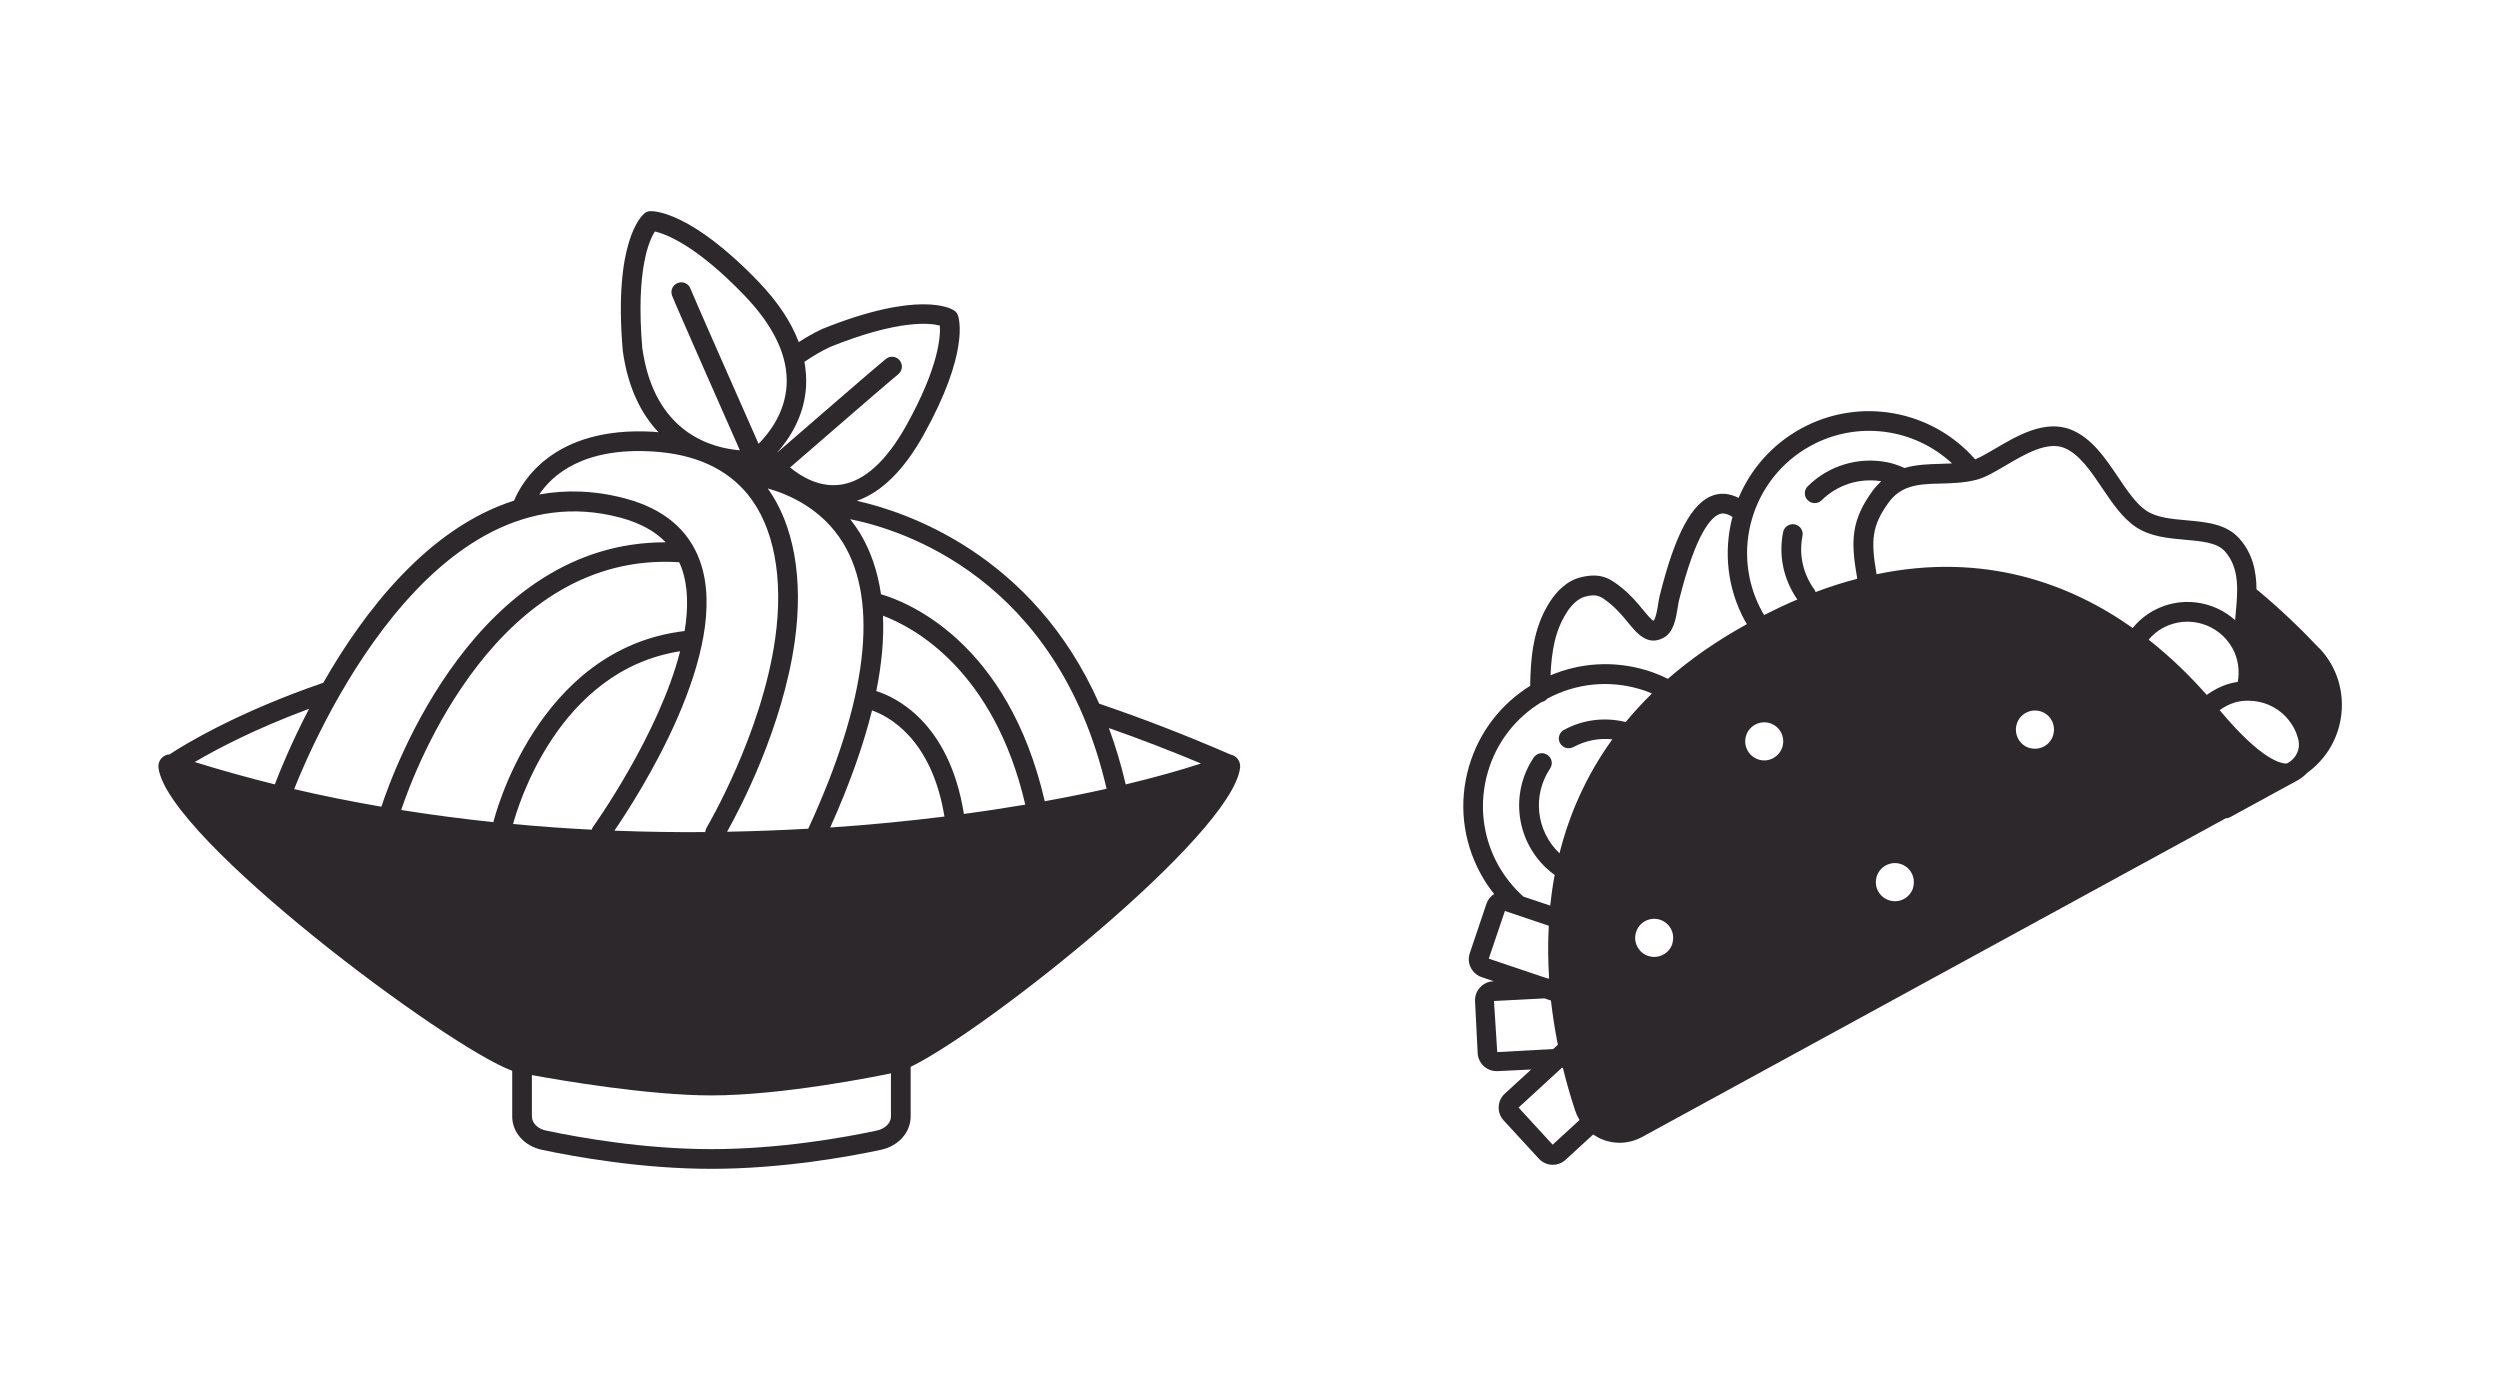 <svg xmlns="http://www.w3.org/2000/svg" id="Capa_1" data-name="Capa 1" viewBox="0 0 228.52 126.13"><defs><style>      .cls-1 {        fill: #2c282b;      }    </style></defs><path class="cls-1" d="M112.47,68.97s-.02-.02-.04-.02c-3.98-1.73-7.99-3.28-11.93-4.62,0,0-.01,0-.02,0-6.04-13.66-17.62-17.54-22.16-18.55,2.25-.78,4.3-2.79,6.1-6.02,4.18-7.5,3.26-10.61,3.14-10.94-.06-.18-.19-.34-.35-.44-.3-.2-3.21-1.87-12.08,1.7-.77,.37-1.46,.77-2.12,1.19-.69-1.83-1.9-3.66-3.65-5.49-6.19-6.45-9.56-6.49-9.92-6.48-.19,0-.38,.08-.53,.2-.29,.24-2.83,2.61-1.99,12.48,0,.02,0,.03,0,.05,.48,3.49,1.74,5.86,3.27,7.48-.14-.01-.28-.03-.42-.04-9.24-.56-12.11,4.66-12.78,6.29-7.89,2.51-13.75,10.18-17.44,16.65-7.82,2.69-12.6,5.59-14.06,6.55-.24,0-.48,.11-.67,.29-.26,.24-.38,.6-.33,.96,.85,6.45,26.41,25.51,32.33,27.67v4.18c0,1.45,1.11,2.7,2.71,3.04,3.05,.65,9.11,1.74,15.5,1.74s12.46-1.09,15.5-1.74c1.59-.34,2.71-1.59,2.71-3.04v-4.54c6.98-3.41,29.29-21.13,30.11-27.31,.05-.36-.08-.72-.33-.96-.15-.15-.35-.24-.55-.28Zm-38.93-35.9c.73-.5,1.49-.95,2.32-1.35,6.33-2.55,9.19-2.19,10.05-1.96,.07,.94-.07,3.75-3.06,9.12-1.83,3.28-3.84,5.1-5.98,5.42-1.92,.28-3.58-.69-4.65-1.57,3.93-3.41,9.48-8.21,9.86-8.5,.4-.3,.48-.86,.18-1.26-.3-.4-.86-.48-1.26-.18-.49,.37-7.87,6.77-9.97,8.59,1.17-1.32,2.49-3.36,2.65-6.04,.04-.75-.01-1.51-.15-2.27Zm-3.38,11.57c2.08,.59,5.03,1.93,6.91,5,3.3,5.41,2.2,14.44-3.19,26.11,0,0,0,0,0,0-2.42,.14-4.9,.23-7.42,.28,1.16-2.06,5.08-9.5,6.19-17.43,.8-5.72-.09-10.63-2.48-13.97Zm-11.45-12.83c-.61-7.15,.65-9.88,1.15-10.65,.94,.21,3.72,1.19,8.21,5.87,2.7,2.82,3.99,5.58,3.83,8.21-.15,2.44-1.51,4.27-2.56,5.33-2.45-5.53-6.03-13.67-6.22-14.17-.17-.47-.68-.71-1.15-.54-.47,.17-.71,.68-.54,1.15,.22,.62,5.05,11.54,6.2,14.15-2.52-.2-7.83-1.54-8.92-9.35Zm.95,9.46c3.83,.23,6.75,1.55,8.68,3.91,2.4,2.94,3.3,7.62,2.52,13.18-1.23,8.77-6.23,17.23-6.28,17.31-.07,.12-.11,.26-.12,.39-2.72,.02-5.5-.02-8.3-.13,2.23-3.26,10.73-16.47,7.83-24.62-1.02-2.87-3.31-4.8-6.82-5.74-2.8-.75-5.43-.81-7.88-.37,1.17-1.75,3.98-4.32,10.36-3.93Zm-41.85,28.38c1.95-1.15,5.48-3.02,10.44-4.86-1.65,3.17-2.7,5.78-3.13,6.91-2.45-.61-4.89-1.29-7.31-2.04Zm9.08,2.48c1.82-4.6,12.52-29.45,29.82-24.81,1.78,.48,3.15,1.22,4.14,2.25-17.25-.04-24.79,20.54-25.99,24.17-2.66-.46-5.33-.99-7.98-1.61Zm18.22,2.93s0,.06,0,.09c-2.8-.29-5.62-.66-8.44-1.11,1.38-4.1,8.87-23.66,25.36-22.65,.02,0,.03,0,.05,0,.08,.18,.16,.35,.23,.54,.6,1.69,.61,3.67,.27,5.75-13.57,1.6-17.42,17.23-17.46,17.39Zm1.79,.26c.4-1.49,4.07-14.05,15.27-15.79-1.96,7.67-7.9,15.96-7.98,16.08-.05,.07-.08,.15-.1,.23-2.38-.12-4.78-.29-7.19-.52Zm34.54,26.74c0,.59-.53,1.11-1.28,1.28-2.98,.64-8.9,1.7-15.13,1.7s-12.15-1.07-15.13-1.7c-.75-.16-1.28-.69-1.28-1.28v-3.79c2.7,.5,10.68,1.86,16.41,1.86,6.56,0,15.33-1.79,16.41-2.02v3.94Zm-5.55-26.42c1.74-3.88,3.01-7.45,3.82-10.7,1.36,.47,5.44,2.45,6.62,9.7-3.31,.41-6.8,.76-10.43,1Zm12.22-1.23c-1.35-8.48-6.35-10.72-8.01-11.24,.5-2.5,.71-4.79,.61-6.89,2.75,1.03,10.13,4.91,13.01,17.27-1.8,.3-3.67,.59-5.62,.85Zm7.39-1.16c-3.38-14.69-12.67-18.26-14.97-18.93-.31-2.11-.95-4-1.95-5.63-.27-.44-.56-.84-.87-1.23,4.65,.92,18.96,5.31,23.44,24.64-1.78,.4-3.66,.78-5.65,1.14Zm7.4-1.54c-.43-1.85-.95-3.56-1.54-5.16,2.79,.98,5.61,2.06,8.42,3.24-1.99,.65-4.29,1.29-6.87,1.91Z"></path><path class="cls-1" d="M212,59.26c-1.61-1.71-3.53-3.57-5.74-5.4-.01-1.6-.33-3.26-1.58-4.65-1.19-1.33-3.03-1.49-4.81-1.65-1.34-.12-2.72-.24-3.67-.87-.94-.63-1.74-1.82-2.59-3.08-1.18-1.76-2.41-3.57-4.29-4.33-2.38-.96-4.92,.54-6.96,1.74-.67,.39-1.3,.76-1.81,.97-3.98-4.53-10.57-5.74-15.91-2.82-2.67,1.46-4.62,3.73-5.72,6.34-.77-.39-1.53-.48-2.27-.25-1.97,.63-3.54,3.55-4.94,9.2-.05,.2-.09,.46-.14,.75-.06,.4-.21,1.32-.43,1.53-.18-.05-.62-.59-.94-.98-.49-.59-1.09-1.33-1.93-2.01-1.09-.88-1.94-1.43-3.78-.98-1.32,.32-2.25,1.37-2.79,2.2-1.62,2.48-1.79,5.32-1.83,7.72-2.7,1.68-4.67,4.25-5.58,7.33-.98,3.32-.6,6.82,1.06,9.86,.35,.65,.76,1.26,1.23,1.84-.32,.2-.58,.51-.71,.9l-1.52,4.51c-.15,.44-.12,.91,.09,1.32,.21,.41,.56,.72,1,.87l1.12,.38h-.09c-.95,.05-1.69,.87-1.64,1.82l.24,4.75c.05,.92,.81,1.64,1.73,1.64,.03,0,.06,0,.09,0l3.07-.15-2.41,2.21c-.34,.31-.54,.74-.56,1.2-.02,.46,.14,.9,.45,1.24l3.22,3.5c.31,.34,.74,.54,1.2,.56,.03,0,.05,0,.08,0,.43,0,.85-.16,1.17-.46l2.52-2.31c.26,.18,.55,.34,.85,.46,.5,.2,1.03,.3,1.56,.3,.7,0,1.4-.18,2.04-.52l53.37-29.14c.13,0,.27-.03,.39-.1l6.14-3.35c.35-.19,.65-.43,.92-.71,1.64-1.19,2.74-2.95,3.07-4.99,.37-2.34-.33-4.67-1.95-6.39Zm-68.78-3.3c.51-.78,1.12-1.29,1.7-1.43,1.06-.26,1.36-.07,2.23,.63,.69,.56,1.21,1.19,1.67,1.75,.8,.98,1.8,2.2,3.27,1.37,.92-.52,1.11-1.78,1.27-2.78,.04-.23,.07-.44,.11-.6,1.58-6.35,3.02-7.69,3.75-7.92,.13-.04,.49-.15,1.14,.27-.81,3.09-.51,6.48,1.14,9.5,.04,.08,.09,.15,.14,.23l.04,.07c-2.79,1.54-5.18,3.22-7.22,5-.66-.32-1.34-.6-2.06-.81-2.89-.85-5.93-.67-8.67,.49,.1-2.19,.4-4.08,1.5-5.77Zm-7.14,31.68l1.48-4.37,4.01,1.35c-.09,1.65-.07,3.27,.03,4.82h-.14s-5.37-1.81-5.37-1.81Zm.78,8.54l-.3-4.68,4.62-.24,.59,.2c.16,1.42,.38,2.77,.63,4.04l-.43,.39-5.11,.28Zm5.07,8.46l-3.12-3.4,3.95-3.63h.1c.36,1.48,.76,2.81,1.13,3.93,.1,.3,.23,.58,.39,.84l-2.45,2.25Zm1.03-37.93c-.44,.24-.6,.79-.36,1.22,.24,.44,.79,.59,1.22,.36,1.12-.61,2.36-.84,3.56-.71-2.42,3.36-3.95,6.9-4.83,10.42-2.14-2.04-2.5-5.3-.86-7.75,.28-.41,.17-.97-.25-1.25-.41-.28-.97-.17-1.25,.25-2.13,3.19-1.66,7.43,1.13,10.08,.25,.24,.52,.45,.79,.65-.18,.94-.31,1.87-.41,2.8l-.98-.33-1.48-.5c-.94-.85-1.72-1.84-2.32-2.92-1.43-2.62-1.75-5.63-.91-8.49,.79-2.69,2.53-4.93,4.91-6.37,.21-.04,.39-.15,.52-.31,2.6-1.4,5.59-1.71,8.42-.88,.39,.11,.77,.25,1.14,.41-.87,.85-1.67,1.73-2.4,2.61-1.87-.46-3.88-.25-5.66,.73Zm9.92,19.51c-.13,.45-.43,.82-.84,1.04-.26,.14-.54,.21-.83,.21-.17,0-.33-.02-.49-.07-.45-.13-.82-.43-1.04-.84-.46-.84-.15-1.9,.69-2.36,.85-.46,1.9-.15,2.36,.69,.22,.41,.27,.88,.14,1.33Zm9.22-16.92c-.27,.14-.55,.21-.83,.21-.62,0-1.22-.33-1.53-.91-.46-.85-.15-1.9,.69-2.36,.85-.46,1.9-.15,2.36,.69,.46,.84,.15,1.9-.69,2.36Zm7.65-16.5s0,.04,0,.06c0,0,0,0,0,0,0,.02,0,.03,0,.05-1.23,.32-2.5,.72-3.79,1.21-.03-.07-.05-.14-.09-.2-1.06-1.45-1.45-3.2-1.11-4.93,.1-.49-.22-.96-.71-1.06-.49-.09-.96,.22-1.06,.71-.43,2.16,.04,4.33,1.3,6.16-1,.42-2.01,.9-3.04,1.42,0-.01,0-.03-.02-.05l-.17-.28c-2.95-5.4-.95-12.19,4.45-15.14,4.26-2.33,9.46-1.61,12.92,1.61-.36,.02-.73,.03-1.09,.04-1.05,.03-2.17,.06-3.25,.38-.54-.24-1.05-.42-1.56-.52-2.65-.53-5.37,.29-7.29,2.19-.35,.35-.36,.92,0,1.27,.18,.18,.41,.27,.64,.27s.46-.09,.63-.26c1.44-1.42,3.46-2.06,5.45-1.74-.27,.25-.54,.53-.79,.88-1.94,2.66-2.02,4.54-1.42,7.92Zm5.13,28.33c-.13,.45-.43,.81-.84,1.04-.27,.15-.55,.21-.83,.21-.62,0-1.22-.33-1.53-.91-.46-.84-.15-1.9,.69-2.36,.85-.47,1.91-.15,2.36,.69,.22,.41,.27,.88,.14,1.33Zm12.8-13.94c-.13,.45-.43,.82-.84,1.04-.26,.14-.55,.21-.83,.21-.17,0-.33-.02-.5-.07-.45-.13-.81-.43-1.03-.84-.22-.41-.27-.88-.14-1.33,.13-.45,.43-.82,.84-1.04,.85-.46,1.9-.15,2.36,.69,.22,.41,.27,.88,.14,1.33Zm7.26-9.79c-5.75-4.06-13.56-6.96-23.41-4.91,0-.05-.02-.1-.02-.15-.51-2.94-.4-4.32,1.13-6.41,.49-.68,1.06-1.07,1.68-1.32,.06-.01,.11-.03,.17-.06,.85-.29,1.82-.33,2.92-.35,1.05-.03,2.14-.06,3.24-.34,.79-.2,1.66-.71,2.66-1.3,1.79-1.05,3.81-2.24,5.37-1.62,1.37,.55,2.44,2.13,3.47,3.66,.91,1.35,1.85,2.75,3.08,3.57,1.34,.89,2.95,1.03,4.52,1.17,1.49,.13,2.9,.25,3.62,1.05,1.39,1.56,1.18,3.7,.98,5.77-.02,.18-.03,.35-.04,.53-1.99-1.79-4.97-2.23-7.45-.88-.75,.41-1.39,.95-1.9,1.58Zm1.45,1.08c.36-.42,.79-.8,1.31-1.08,2.27-1.24,5.13-.4,6.37,1.87,.52,.94,.66,2.01,.48,3.06-.26,.04-.51,.09-.76,.16-.76,.22-1.46,.58-2.08,1.03-1.46-1.66-3.23-3.41-5.31-5.05Zm12.72,11.27l-.08,.04c-.48,.03-2.28-.26-6.14-4.88,.42-.29,.88-.55,1.4-.7,.35-.1,.72-.15,1.08-.16,0,0,.01,0,.02,0,.04,0,.09,0,.13,0,1.29,0,2.58,.54,3.46,1.51,.57,.62,.94,1.33,1.12,2.11,.18,.81-.22,1.67-.99,2.08Z"></path></svg>